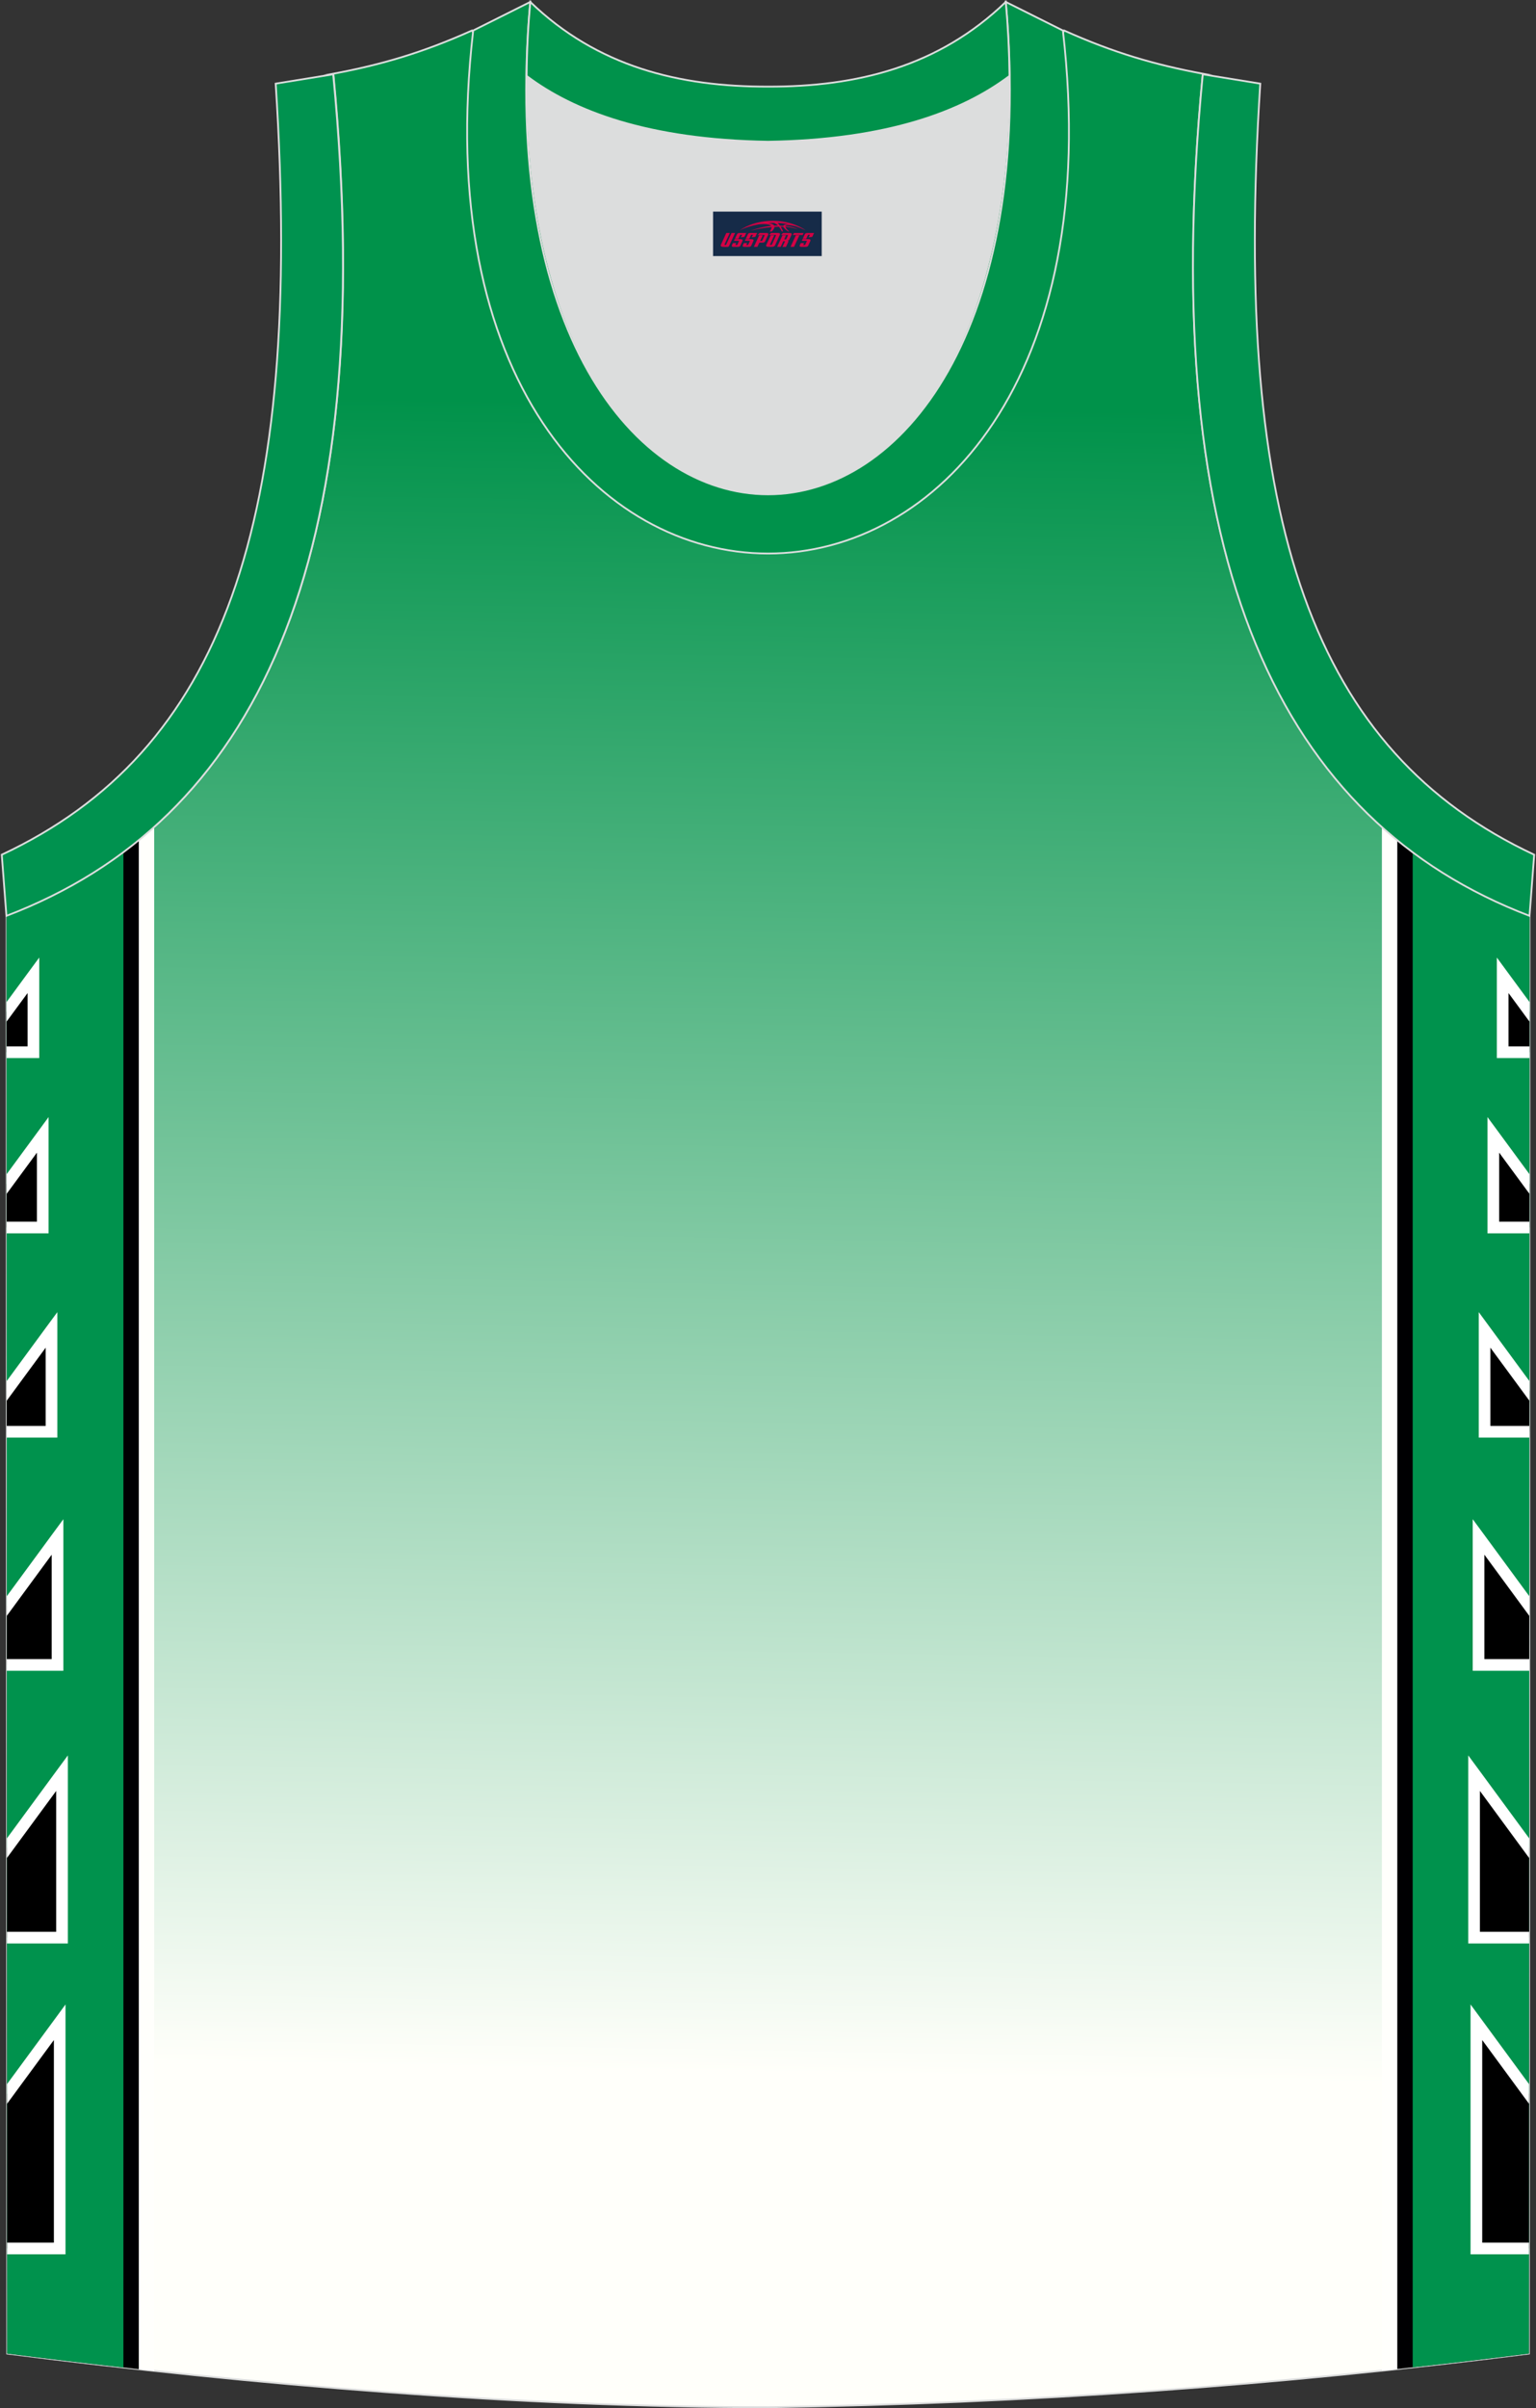 <?xml version="1.0" encoding="utf-8"?>
<!-- Generator: Adobe Illustrator 22.0.0, SVG Export Plug-In . SVG Version: 6.00 Build 0)  -->
<svg xmlns="http://www.w3.org/2000/svg" xmlns:xlink="http://www.w3.org/1999/xlink" version="1.1" id="图层_1" x="0px" y="0px" width="339.31px" height="531.8px" viewBox="0 0 339.31 531.8" enable-background="new 0 0 339.31 531.8" xml:space="preserve">
<rect x="0" y="0" width="339.31" height="531.8" fill="#333333" stroke="none"/>
<g>
	
		<linearGradient id="SVGID_1_" gradientUnits="userSpaceOnUse" x1="174.343" y1="442.617" x2="167.909" y2="74.014" gradientTransform="matrix(1 0 0 -1 0 531.908)">
		<stop offset="0" style="stop-color:#00924A"/>
		<stop offset="1" style="stop-color:#FFFFFA"/>
	</linearGradient>
	<path fill="url(#SVGID_1_)" stroke="#DCDDDD" stroke-width="0.4" stroke-miterlimit="22.926" d="M169.65,531.6   c0.02,0,0.03,0,0.05,0H169.65L169.65,531.6L169.65,531.6L169.65,531.6z M169.7,531.6c57.37-0.83,113.31-4.88,168.04-11.86   l0.14-317.57c-54.53-20.78-82.64-77.26-72.18-185.89l0.02,0c-10.56-1.98-19.59-4.58-30.64-9.54   c-8.72,14.71-36.39,24.14-65.41,24.56c-29.02-0.42-56.69-9.85-65.41-24.56c-11.06,4.96-20.08,7.56-30.64,9.54l0.02,0   C84.11,124.92,55.99,181.39,1.46,202.17L1.6,519.74C55.89,526.67,115,531.6,169.7,531.6z"/>
	<path fill="#FFFFFC" d="M34.06,182.64v340.93c-10.97-1.18-21.81-2.47-32.48-3.82l-0.14-317.5C13.7,197.58,24.61,191.1,34.06,182.64   z"/>
	<path fill="#000002" d="M30.66,185.55V523.2c-9.81-1.08-19.52-2.24-29.08-3.45l-0.14-317.5C12.25,198.13,22.02,192.6,30.66,185.55z   "/>
	<path fill="#00924D" d="M27.26,188.21v334.61c-8.65-0.97-17.22-2-25.68-3.08l-0.14-317.5C10.86,198.66,19.48,194.01,27.26,188.21z"/>
	<polygon points="7.38,215.38 1.45,223.45 1.46,232.36 7.38,232.36  "/>
	<polygon fill="#FFFFFF" points="6.09,219.3 1.45,225.61 1.45,221.28 6.34,214.62 8.67,211.46 8.67,215.38 8.67,232.36 8.67,233.65    7.38,233.65 1.46,233.65 1.45,231.07 6.09,231.07  "/>
	<polygon points="9.45,250.61 1.47,261.46 1.47,271.07 9.45,271.07  "/>
	<polygon fill="#FFFFFF" points="8.16,254.54 1.47,263.63 1.47,259.29 8.41,249.85 10.73,246.69 10.73,250.61 10.73,271.07    10.73,272.36 9.45,272.36 1.47,272.36 1.47,269.78 8.16,269.78  "/>
	<polygon points="11.38,293.68 1.49,307.14 1.49,316.18 11.38,316.18  "/>
	<polygon fill="#FFFFFF" points="10.09,297.61 1.49,309.31 1.49,304.97 10.34,292.92 12.67,289.76 12.67,293.68 12.67,316.18    12.67,317.47 11.38,317.47 1.49,317.47 1.49,314.9 10.09,314.9  "/>
	<polygon points="12.71,339.41 1.51,354.65 1.51,367.67 12.71,367.67  "/>
	<polygon fill="#FFFFFF" points="11.42,343.33 1.51,356.82 1.51,352.48 11.67,338.65 14,335.49 14,339.41 14,367.67 14,368.96    12.71,368.96 1.51,368.96 1.51,366.38 11.42,366.38  "/>
	<polygon points="13.7,391.57 1.53,408.13 1.54,427.9 13.7,427.9  "/>
	<polygon fill="#FFFFFF" points="12.41,395.5 1.53,410.3 1.53,405.96 12.66,390.81 14.99,387.65 14.99,391.57 14.99,427.9    14.99,429.19 13.7,429.19 1.54,429.19 1.54,426.61 12.41,426.61  "/>
	<polygon points="13.19,446.58 1.56,462.41 1.57,496.54 13.19,496.54  "/>
	<polygon fill="#FFFFFF" points="11.9,450.51 1.56,464.58 1.55,460.24 12.15,445.82 14.47,442.65 14.47,446.58 14.47,496.54    14.47,497.83 13.19,497.83 1.57,497.83 1.57,495.25 11.9,495.25  "/>
	<path fill="#FFFFFC" d="M305.27,182.64v340.88c10.87-1.14,21.7-2.4,32.48-3.78l0.14-317.49   C325.63,197.58,314.72,191.1,305.27,182.64z"/>
	<path fill="#000002" d="M308.67,185.55v337.61c9.73-1.05,19.42-2.18,29.08-3.41l0.14-317.49   C327.07,198.13,317.31,192.6,308.67,185.55z"/>
	<path fill="#00924D" d="M312.07,188.21v334.58c8.59-0.94,17.15-1.96,25.68-3.05l0.14-317.49   C328.47,198.66,319.84,194.01,312.07,188.21z"/>
	<polygon points="331.95,215.38 337.87,223.45 337.87,232.36 331.95,232.36  "/>
	<polygon fill="#FFFFFF" points="332.98,214.62 337.88,221.28 337.87,225.61 333.24,219.3 333.24,231.07 337.87,231.07    337.87,233.65 331.95,233.65 330.66,233.65 330.66,232.36 330.66,215.38 330.66,211.46  "/>
	<polygon points="329.88,250.61 337.86,261.46 337.85,271.07 329.88,271.07  "/>
	<polygon fill="#FFFFFF" points="330.92,249.85 337.86,259.29 337.86,263.63 331.17,254.54 331.17,269.78 337.85,269.78    337.85,272.36 329.88,272.36 328.59,272.36 328.59,271.07 328.59,250.61 328.59,246.69  "/>
	<polygon points="327.95,293.68 337.84,307.14 337.83,316.18 327.95,316.18  "/>
	<polygon fill="#FFFFFF" points="328.98,292.92 337.84,304.97 337.84,309.31 329.23,297.61 329.23,314.9 337.83,314.9    337.83,317.47 327.95,317.47 326.66,317.47 326.66,316.18 326.66,293.68 326.66,289.76  "/>
	<polygon points="326.62,339.41 337.82,354.65 337.81,367.67 326.62,367.67  "/>
	<polygon fill="#FFFFFF" points="327.66,338.65 337.82,352.48 337.82,356.82 327.91,343.33 327.91,366.38 337.81,366.38    337.81,368.96 326.62,368.96 325.33,368.96 325.33,367.67 325.33,339.41 325.33,335.49  "/>
	<polygon points="325.63,391.57 337.79,408.13 337.79,427.9 325.63,427.9  "/>
	<polygon fill="#FFFFFF" points="326.67,390.81 337.8,405.96 337.79,410.3 326.92,395.5 326.92,426.61 337.79,426.61 337.79,429.19    325.63,429.19 324.34,429.19 324.34,427.9 324.34,391.57 324.34,387.65  "/>
	<polygon points="326.14,446.58 337.77,462.41 337.76,496.54 326.14,496.54  "/>
	<polygon fill="#FFFFFF" points="327.18,445.82 337.77,460.24 337.77,464.58 327.43,450.51 327.43,495.25 337.76,495.25    337.75,497.83 326.14,497.83 324.85,497.83 324.85,496.54 324.85,446.58 324.85,442.65  "/>
	<path fill="#DCDDDD" d="M169.66,31.31c26.45-0.42,42.91-6.7,53.28-14.5c0.02-0.06,0.03-0.12,0.05-0.18   c1.15,124.07-107.8,124.07-106.66,0c0.02,0.06,0.03,0.12,0.05,0.18C126.75,24.61,143.21,30.89,169.66,31.31z"/>
	<path fill="#00924F" stroke="#DCDDDD" stroke-width="0.4" stroke-miterlimit="22.926" d="M1.42,202.25   c54.53-20.78,82.65-77.24,72.18-185.84l-12.7,2.06C67.21,116.14,48.89,166,0.39,188.75L1.42,202.25z"/>
	<path fill="#00924B" stroke="#DCDDDD" stroke-width="0.4" stroke-miterlimit="22.926" d="M117.14,0.43   c-12.97,144.98,118.01,144.98,105.04,0l12.62,6.31c17.79,154-148.06,153.99-130.27,0L117.14,0.43z"/>
	<path fill="#00924B" stroke="#DCDDDD" stroke-width="0.4" stroke-miterlimit="22.926" d="M117.14,0.43   c14.82,14.3,32.92,18.74,52.52,18.7c19.6,0.05,37.7-4.4,52.52-18.7c0.5,5.62,0.77,11.01,0.82,16.19c-0.02,0.06-0.03,0.13-0.05,0.19   c-10.37,7.79-26.83,14.07-53.28,14.49c-26.45-0.42-42.92-6.7-53.28-14.49c-0.02-0.06-0.03-0.13-0.05-0.19   C116.37,11.45,116.64,6.06,117.14,0.43z"/>
	<path fill="#00924F" stroke="#DCDDDD" stroke-width="0.4" stroke-miterlimit="22.926" d="M337.88,202.25   c-54.53-20.78-82.65-77.24-72.18-185.84l12.7,2.06c-6.3,97.67,12.01,147.53,60.51,170.28L337.88,202.25z"/>
	
</g>
<g id="tag_logo">
	<rect y="46.73" fill="#162B48" width="24" height="9.818" x="157.52"/>
	<g>
		<path fill="#D30044" d="M173.48,49.92l0.005-0.011c0.131-0.311,1.085-0.262,2.351,0.071c0.715,0.24,1.44,0.54,2.193,0.9    c-0.218-0.147-0.447-0.289-0.682-0.42l0.011,0.005l-0.011-0.005c-1.478-0.845-3.218-1.418-5.1-1.62    c-1.282-0.115-1.658-0.082-2.411-0.055c-2.449,0.142-4.68,0.905-6.458,2.095c1.26-0.638,2.722-1.075,4.195-1.336    c1.467-0.18,2.476-0.033,2.771,0.344c-1.691,0.175-3.469,0.633-4.555,1.075c1.156-0.338,2.967-0.665,4.647-0.813    c0.016,0.251-0.115,0.567-0.415,0.96h0.475c0.376-0.382,0.584-0.725,0.595-1.004c0.333-0.022,0.66-0.033,0.971-0.033    C172.31,50.36,172.52,50.71,172.72,51.1h0.262c-0.125-0.344-0.295-0.687-0.518-1.036c0.207,0,0.393,0.005,0.567,0.011    c0.104,0.267,0.496,0.66,1.058,1.025h0.245c-0.442-0.365-0.753-0.753-0.835-1.004c1.047,0.065,1.696,0.224,2.885,0.513    C175.3,50.18,174.56,50.01,173.48,49.92z M171.04,49.83c-0.164-0.295-0.655-0.485-1.402-0.551    c0.464-0.033,0.922-0.055,1.364-0.055c0.311,0.147,0.589,0.344,0.84,0.589C171.58,49.81,171.31,49.82,171.04,49.83z M173.02,49.88c-0.224-0.016-0.458-0.027-0.715-0.044c-0.147-0.202-0.311-0.398-0.502-0.6c0.082,0,0.164,0.005,0.24,0.011    c0.72,0.033,1.429,0.125,2.138,0.273C173.51,49.48,173.13,49.64,173.02,49.88z"/>
		<path fill="#D30044" d="M160.44,51.46L159.27,54.01C159.09,54.38,159.36,54.52,159.84,54.52l0.873,0.005    c0.115,0,0.251-0.049,0.327-0.175l1.342-2.891H161.6L160.38,54.09H160.21c-0.147,0-0.185-0.033-0.147-0.125l1.156-2.504H160.44L160.44,51.46z M162.3,52.81h1.271c0.36,0,0.584,0.125,0.442,0.425L163.54,54.27C163.44,54.49,163.17,54.52,162.94,54.52H162.02c-0.267,0-0.442-0.136-0.349-0.333l0.235-0.513h0.742L162.47,54.05C162.45,54.1,162.49,54.11,162.55,54.11h0.18    c0.082,0,0.125-0.016,0.147-0.071l0.376-0.813c0.011-0.022,0.011-0.044-0.055-0.044H162.13L162.3,52.81L162.3,52.81z M163.12,52.74h-0.78l0.475-1.025c0.098-0.218,0.338-0.256,0.578-0.256H164.84L164.45,52.3L163.67,52.42l0.262-0.562H163.64c-0.082,0-0.12,0.016-0.147,0.071L163.12,52.74L163.12,52.74z M164.71,52.81L164.54,53.18h1.069c0.06,0,0.06,0.016,0.049,0.044    L165.28,54.04C165.26,54.09,165.22,54.11,165.14,54.11H164.96c-0.055,0-0.104-0.011-0.082-0.06l0.175-0.376H164.31L164.08,54.19C163.98,54.38,164.16,54.52,164.43,54.52h0.916c0.24,0,0.502-0.033,0.605-0.251l0.475-1.031c0.142-0.3-0.082-0.425-0.442-0.425H164.71L164.71,52.81z M165.52,52.74l0.371-0.818c0.022-0.055,0.06-0.071,0.147-0.071h0.295L166.07,52.41l0.791-0.115l0.387-0.845H165.8c-0.24,0-0.48,0.038-0.578,0.256L164.75,52.74L165.52,52.74L165.52,52.74z M167.92,53.2h0.278c0.087,0,0.153-0.022,0.202-0.115    l0.496-1.075c0.033-0.076-0.011-0.12-0.125-0.12H167.37l0.431-0.431h1.522c0.355,0,0.485,0.153,0.393,0.355l-0.676,1.445    c-0.06,0.125-0.175,0.333-0.644,0.327l-0.649-0.005L167.31,54.52H166.53l1.178-2.558h0.785L167.92,53.2L167.92,53.2z     M170.51,54.01c-0.022,0.049-0.06,0.076-0.142,0.076h-0.191c-0.082,0-0.109-0.027-0.082-0.076l0.944-2.051h-0.785l-0.987,2.138    c-0.125,0.273,0.115,0.415,0.453,0.415h0.72c0.327,0,0.649-0.071,0.769-0.322l1.085-2.384c0.093-0.202-0.06-0.355-0.415-0.355    h-1.533l-0.431,0.431h1.38c0.115,0,0.164,0.033,0.131,0.104L170.51,54.01L170.51,54.01z M173.23,52.88h0.278    c0.087,0,0.158-0.022,0.202-0.115l0.344-0.753c0.033-0.076-0.011-0.12-0.125-0.12h-1.402l0.425-0.431h1.527    c0.355,0,0.485,0.153,0.393,0.355l-0.529,1.124c-0.044,0.093-0.147,0.18-0.393,0.18c0.224,0.011,0.256,0.158,0.175,0.327    l-0.496,1.075h-0.785l0.54-1.167c0.022-0.055-0.005-0.087-0.104-0.087h-0.235L172.46,54.52h-0.785l1.178-2.558h0.785L173.23,52.88L173.23,52.88z M175.8,51.97L174.62,54.52h0.785l1.184-2.558H175.8L175.8,51.97z M177.31,51.9l0.202-0.431h-2.1l-0.295,0.431    H177.31L177.31,51.9z M177.29,52.81h1.271c0.36,0,0.584,0.125,0.442,0.425l-0.475,1.031c-0.104,0.218-0.371,0.251-0.605,0.251    h-0.916c-0.267,0-0.442-0.136-0.349-0.333l0.235-0.513h0.742L177.46,54.05c-0.022,0.049,0.022,0.06,0.082,0.06h0.18    c0.082,0,0.125-0.016,0.147-0.071l0.376-0.813c0.011-0.022,0.011-0.044-0.049-0.044h-1.069L177.29,52.81L177.29,52.81z     M178.1,52.74H177.32l0.475-1.025c0.098-0.218,0.338-0.256,0.578-0.256h1.451l-0.387,0.845l-0.791,0.115l0.262-0.562h-0.295    c-0.082,0-0.12,0.016-0.147,0.071L178.1,52.74z"/>
	</g>
</g>
</svg>